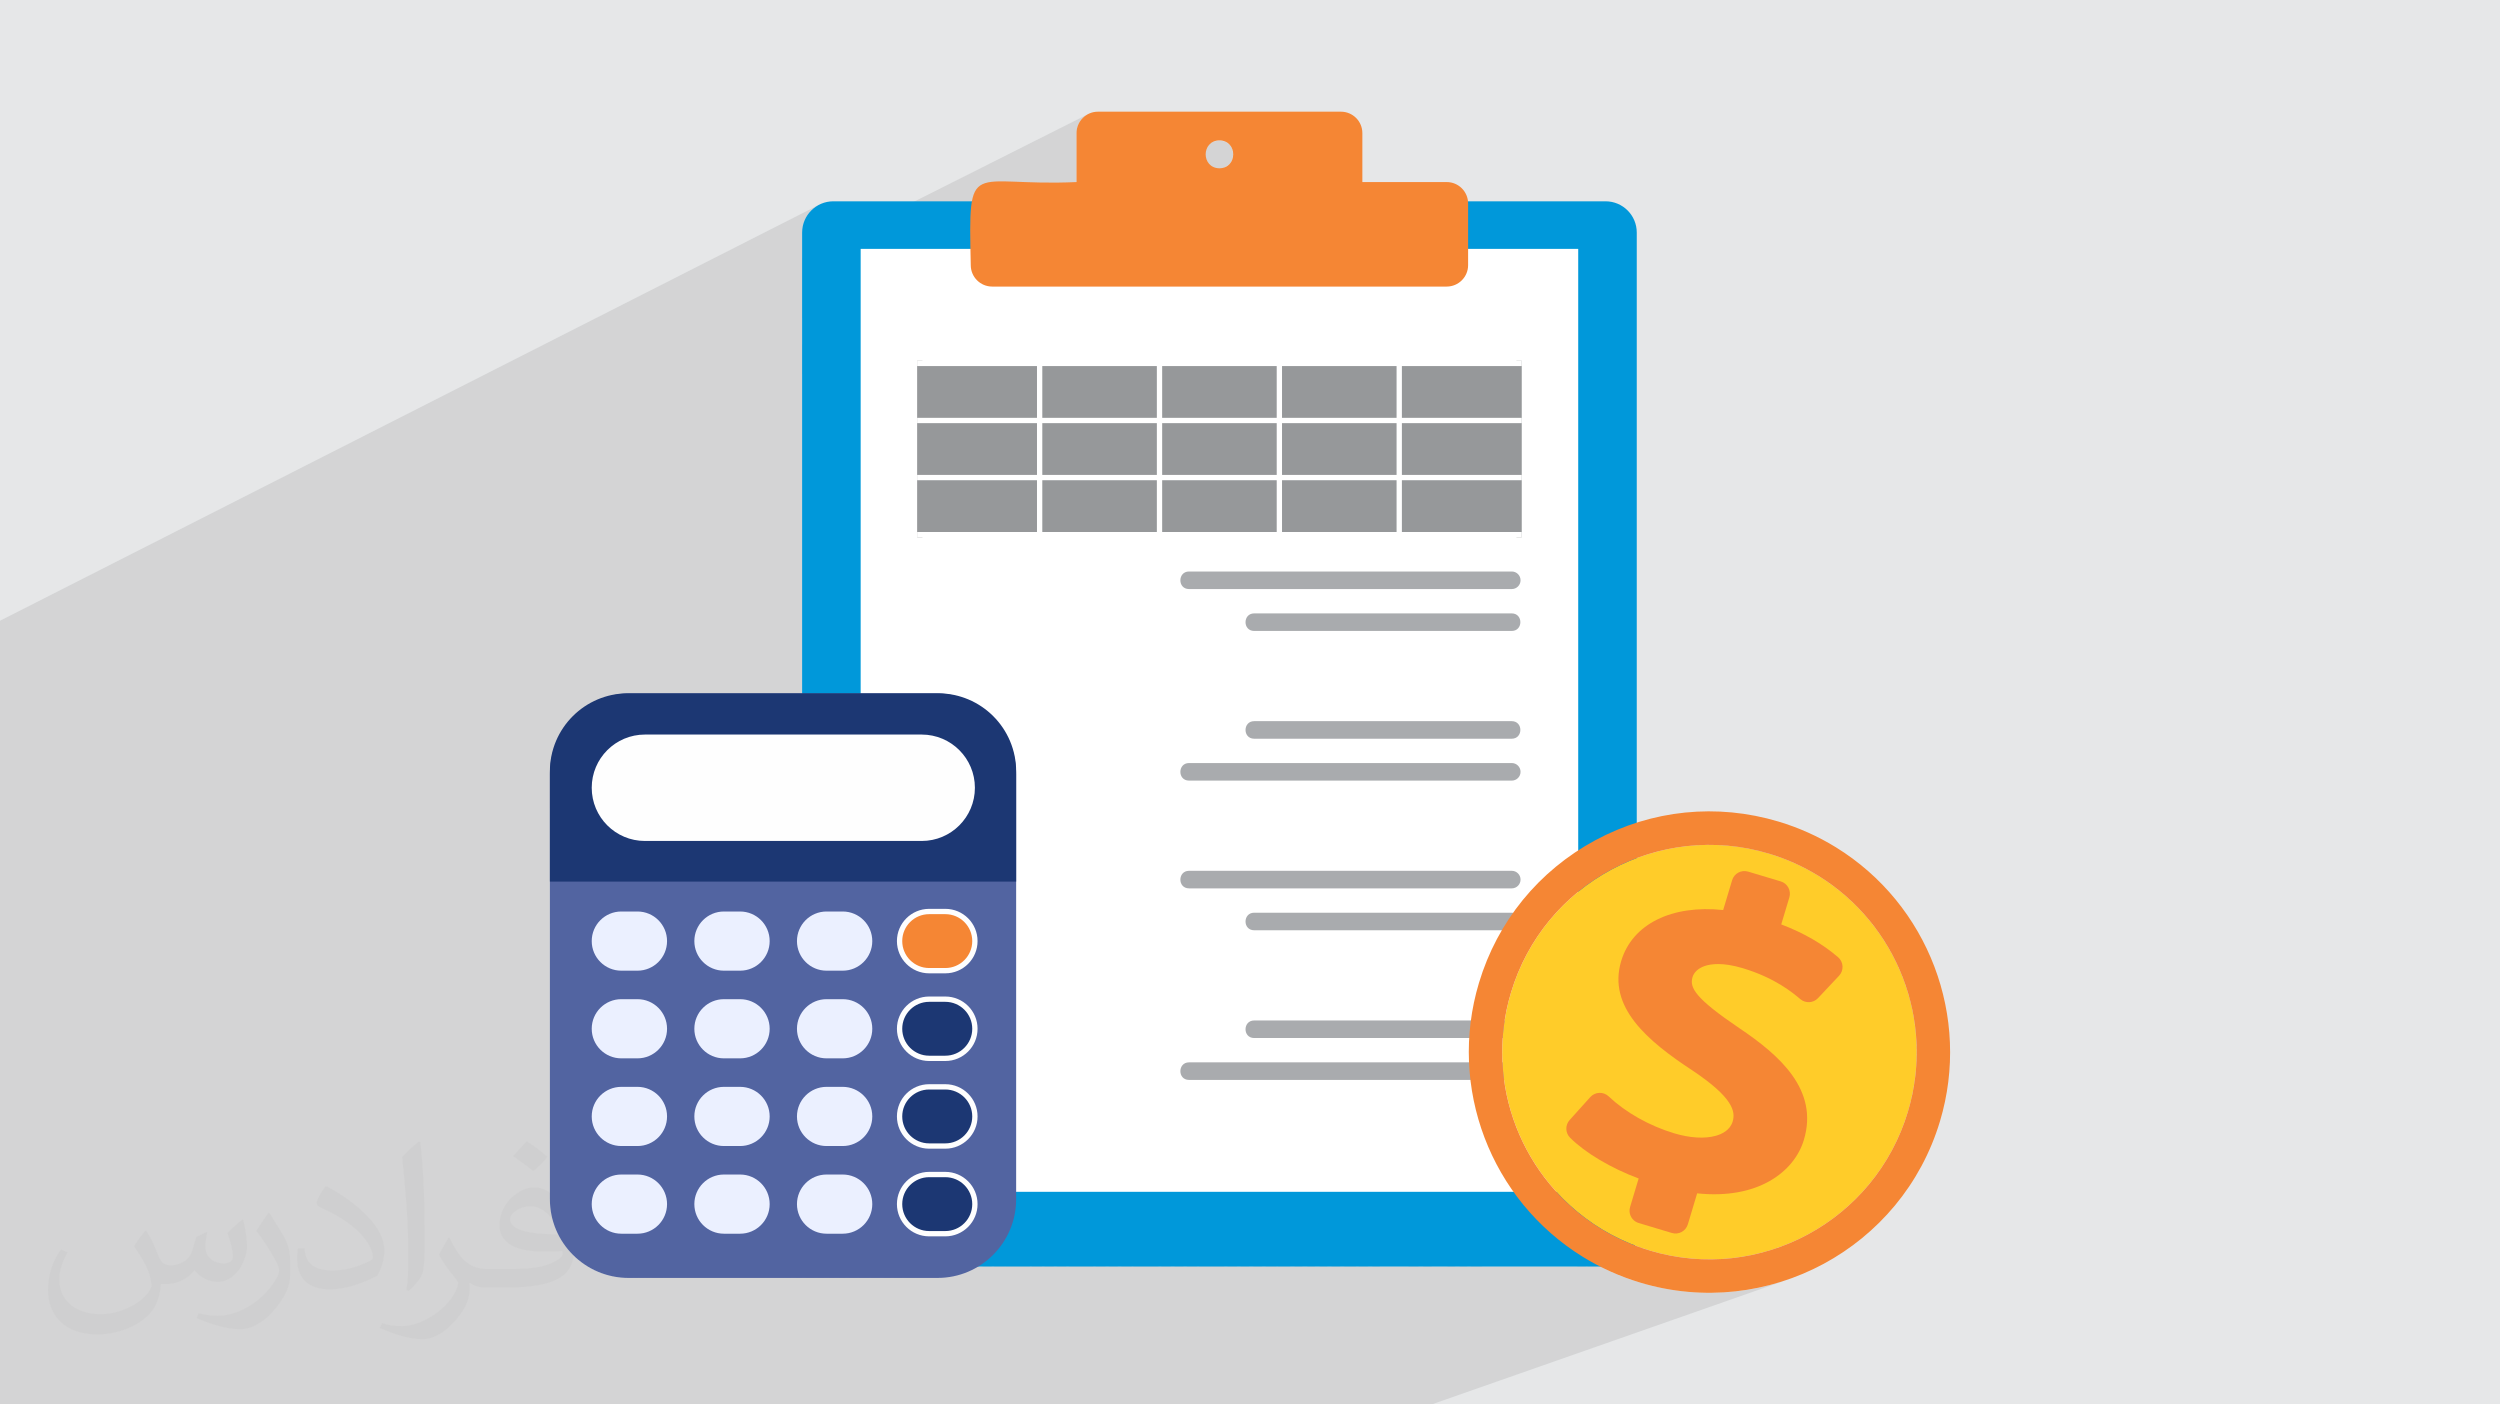 <?xml version="1.0" encoding="UTF-8"?>
<!DOCTYPE svg PUBLIC "-//W3C//DTD SVG 1.1//EN" "http://www.w3.org/Graphics/SVG/1.1/DTD/svg11.dtd">
<!-- Creator: CorelDRAW -->
<svg xmlns="http://www.w3.org/2000/svg" xml:space="preserve" width="94.192mm" height="52.917mm" version="1.1" style="shape-rendering:geometricPrecision; text-rendering:geometricPrecision; image-rendering:optimizeQuality; fill-rule:evenodd; clip-rule:evenodd"
viewBox="0 0 9419.16 5291.66"
 xmlns:xlink="http://www.w3.org/1999/xlink"
 xmlns:xodm="http://www.corel.com/coreldraw/odm/2003">
 <defs>
  <style type="text/css">
   <![CDATA[
    .str0 {stroke:#FEFEFE;stroke-width:20;stroke-miterlimit:22.926}
    .str1 {stroke:#96989A;stroke-width:20;stroke-miterlimit:22.926}
    .str2 {stroke:white;stroke-width:20;stroke-miterlimit:22.926}
    .fil12 {fill:none}
    .fil11 {fill:#96989A}
    .fil0 {fill:#E6E7E8}
    .fil8 {fill:#FEFEFE;fill-rule:nonzero}
    .fil10 {fill:#A9ABAE;fill-rule:nonzero}
    .fil13 {fill:#FFCC29;fill-rule:nonzero}
    .fil5 {fill:#F58634;fill-rule:nonzero}
    .fil3 {fill:#0098DA;fill-rule:nonzero}
    .fil7 {fill:#1C3773;fill-rule:nonzero}
    .fil6 {fill:#5264A1;fill-rule:nonzero}
    .fil9 {fill:#EBF0FF;fill-rule:nonzero}
    .fil4 {fill:white;fill-rule:nonzero}
    .fil2 {fill:#373435;fill-opacity:0.031}
    .fil1 {fill:#373435;fill-opacity:0.102}
   ]]>
  </style>
 </defs>
 <g id="Layer_x0020_1">
  <polygon class="fil0" points="-0,0 9419.16,0 9419.16,5291.66 -0,5291.66 "/>
  <polygon class="fil1" points="-0,2794.22 -0,2788.66 -0,2698.44 -0,2588.47 -0,2548.8 -0,2535.45 -0,2491.65 -0,2404.45 -0,2338.74 3083.68,772.65 3073.98,778.54 3064.93,785.31 3056.57,792.9 3048.98,801.26 3042.2,810.31 3036.31,820.01 3031.36,830.3 3027.4,841.1 3024.5,852.37 3022.72,864.05 3022.11,876.08 3022.11,971.83 4105.26,427.12 4091.55,434.56 4079.61,444.41 4069.75,456.36 4062.3,470.06 4057.6,485.21 4055.96,501.48 4055.96,685.93 3022.11,1198.91 3022.11,1297.99 4571.74,533.63 4594.44,528.82 4617.14,533.64 4633.36,545.61 4643.09,562.35 4646.33,581.48 4643.09,600.61 4633.36,617.35 4617.14,629.32 3022.11,1410.76 3022.11,2612.14 2071.78,3043.97 2071.78,3321.61 2071.78,4518.3 2073.31,4548.62 2077.8,4578.06 2085.11,4606.48 2095.08,4633.73 2107.57,4659.65 2122.42,4684.1 2139.49,4706.93 2158.63,4727.99 2179.69,4747.13 2202.52,4764.2 2226.97,4779.05 2252.89,4791.54 2280.14,4801.51 2281.85,4801.95 6322.75,3192.19 6324.08,3191.99 6325.41,3191.78 6326.74,3191.58 6328.08,3191.39 6329.41,3191.19 6330.74,3191 6332.08,3190.82 6333.41,3190.63 2285.51,4802.89 2302.9,4807.36 6377.88,3185.72 6379.56,3185.59 6381.23,3185.46 6382.91,3185.33 6384.59,3185.21 6386.27,3185.09 6387.95,3184.98 6389.64,3184.87 6391.32,3184.76 2308.92,4808.87 2312.04,4809.35 6397.03,3184.42 6398.74,3184.32 6400.46,3184.23 6402.17,3184.14 6403.88,3184.06 6405.59,3183.98 6407.31,3183.9 6409.02,3183.83 6410.74,3183.76 2319.79,4810.53 2323.01,4811.02 6416.19,3183.58 6417.84,3183.53 6419.5,3183.48 6421.16,3183.44 6422.81,3183.4 6424.47,3183.36 6426.13,3183.33 6427.79,3183.3 6429.45,3183.28 2331.06,4812.25 2334.46,4812.77 6434.9,3183.22 6436.76,3183.21 6438.62,3183.2 6440.48,3183.2 6442.35,3183.2 6444.21,3183.2 6446.07,3183.21 6447.94,3183.23 6449.8,3183.25 2345.47,4813.69 2349.03,4813.87 6454.13,3183.32 6456,3183.36 6457.87,3183.4 6459.73,3183.44 6461.6,3183.49 6463.47,3183.54 6465.34,3183.6 6467.21,3183.66 6469.08,3183.73 2361.65,4814.5 2364.24,4814.63 6472.09,3183.84 6474.23,3183.93 6476.37,3184.02 6478.51,3184.12 6480.65,3184.23 6482.79,3184.34 6484.93,3184.46 6487.07,3184.59 6489.21,3184.72 2380.94,4814.84 2384.36,4814.84 6492.49,3184.95 6494.46,3185.08 6496.44,3185.22 6498.41,3185.37 6500.38,3185.52 6502.35,3185.67 6504.33,3185.83 6506.3,3186 6508.28,3186.17 2401.16,4814.84 2403.95,4814.84 6510.85,3186.4 6512.97,3186.59 6515.09,3186.8 6517.2,3187 6519.32,3187.22 6521.44,3187.44 6523.55,3187.66 6525.67,3187.89 6527.79,3188.13 2422.92,4814.84 2425.89,4814.84 6530.37,3188.43 6532.41,3188.67 6534.45,3188.92 6536.49,3189.17 6538.54,3189.43 6540.58,3189.7 6542.62,3189.97 6544.66,3190.24 6546.7,3190.52 2445.12,4814.84 2449.5,4814.84 6550.33,3191.03 6552.48,3191.34 6554.62,3191.65 6556.77,3191.98 6558.91,3192.3 6561.06,3192.63 6563.2,3192.97 6565.35,3193.32 6567.49,3193.67 2470.72,4814.84 2471.41,4814.84 6568.05,3193.76 6570.33,3194.14 6572.6,3194.53 6574.88,3194.93 6577.15,3195.33 6579.42,3195.75 6581.7,3196.16 6583.97,3196.59 6586.25,3197.02 2494.96,4814.84 2498.37,4814.84 6588.81,3197.52 6590.96,3197.94 6593.12,3198.37 6595.27,3198.81 6597.43,3199.25 6599.59,3199.69 6601.74,3200.15 6603.9,3200.6 6606.05,3201.07 2521.72,4814.84 2523.26,4814.84 6607.17,3201.31 6609.51,3201.83 6611.84,3202.35 6614.18,3202.88 6616.51,3203.42 6618.84,3203.96 6621.17,3204.51 6623.51,3205.07 6625.84,3205.64 2549.65,4814.84 2550.95,4814.84 6626.73,3205.86 6628.97,3206.41 6631.21,3206.98 6633.44,3207.55 6635.68,3208.12 6637.91,3208.71 6640.15,3209.3 6642.38,3209.9 6644.62,3210.5 2577.37,4814.84 2579.91,4814.84 6646.3,3210.96 6648.63,3211.6 6650.96,3212.24 6653.28,3212.9 6655.61,3213.56 6657.93,3214.22 6660.26,3214.9 6662.58,3215.59 6664.9,3216.28 6667.25,3216.99 6669.6,3217.7 6671.94,3218.43 6674.28,3219.15 6676.61,3219.89 6678.94,3220.63 6681.27,3221.38 6683.6,3222.14 2638.47,4814.84 2640.02,4814.84 6684.55,3222.45 6686.87,3223.21 6689.18,3223.99 6691.49,3224.76 6693.8,3225.55 6696.1,3226.34 6698.4,3227.14 6700.69,3227.94 6702.98,3228.75 2670.74,4814.84 2671.16,4814.84 6703.21,3228.84 6707.85,3230.51 6712.48,3232.21 6717.09,3233.93 6721.68,3235.68 6726.26,3237.45 6730.81,3239.25 6735.36,3241.08 6739.88,3242.94 2735.94,4814.84 2738.29,4814.84 6741.15,3243.47 6743.3,3244.37 6745.45,3245.27 6747.59,3246.18 6749.73,3247.09 6751.87,3248.01 6754,3248.94 6756.13,3249.87 6758.25,3250.81 2770.28,4814.84 2771.31,4814.84 6758.79,3251.05 6760.98,3252.02 6763.16,3253.01 6765.33,3254 6765.34,3254 6767.5,3254.99 6767.51,3254.99 6769.67,3255.99 6771.83,3257 6771.84,3257 6773.99,3258.01 6774,3258.01 6776.15,3259.03 6776.19,3259.05 6778.34,3260.07 6780.48,3261.1 6782.62,3262.14 6784.76,3263.18 6786.89,3264.22 6789.01,3265.28 6791.13,3266.33 6793.25,3267.4 6793.76,3267.66 6795.91,3268.75 6798.06,3269.85 6800.2,3270.96 6802.34,3272.07 6804.48,3273.18 6806.6,3274.3 6808.73,3275.43 6810.85,3276.57 6811.28,3276.8 6813.38,3277.93 6815.47,3279.07 6815.48,3279.07 6817.57,3280.22 6819.65,3281.37 6819.66,3281.37 6821.74,3282.52 6823.81,3283.68 6823.81,3283.69 6825.88,3284.85 6825.88,3284.86 6827.95,3286.03 2913.19,4814.84 2913.59,4814.84 6828.12,3286.14 6830.15,3287.3 6832.18,3288.47 6834.21,3289.65 6836.23,3290.83 6838.24,3292.01 6840.26,3293.2 6842.26,3294.4 6844.26,3295.6 2949.78,4814.84 2952.73,4814.84 6845.55,3296.38 6850.89,3299.64 6856.62,3303.26 2978.48,4814.84 2993.56,4814.84 6863.04,3307.31 6864.43,3308.2 6865.82,3309.1 6867.2,3310 6868.58,3310.91 6869.96,3311.81 6871.33,3312.72 6872.71,3313.64 6874.08,3314.55 3020.15,4814.84 3028.58,4814.84 6877.56,3316.85 6879.4,3318.1 6881.24,3319.35 6883.08,3320.61 6884.91,3321.87 6886.74,3323.14 6888.56,3324.41 6890.38,3325.69 6892.19,3326.97 3065.1,4814.84 3075.08,4814.84 6896.07,3329.78 6897.39,3330.73 6898.71,3331.68 6900.03,3332.63 6901.35,3333.59 6902.66,3334.55 6903.97,3335.51 6905.28,3336.47 6906.59,3337.44 3102.24,4814.84 3115.21,4814.84 6911.49,3341.13 6912.72,3342.06 6913.95,3343 6915.18,3343.94 6916.41,3344.88 6917.63,3345.82 6918.85,3346.77 6920.07,3347.71 6921.29,3348.66 3141.47,4814.84 3152.92,4814.84 6925.49,3351.96 6926.82,3353.02 6928.15,3354.08 6929.48,3355.15 6930.8,3356.22 6932.12,3357.29 6933.44,3358.36 6934.76,3359.43 6936.07,3360.51 3182.3,4814.84 3191.62,4814.84 6939.39,3363.23 6940.89,3364.48 6942.38,3365.73 6943.88,3366.99 6945.37,3368.25 6946.85,3369.52 6948.34,3370.79 6949.81,3372.06 6951.29,3373.33 3225.85,4814.84 3231.17,4814.84 6953.13,3374.91 6954.86,3376.42 6956.58,3377.93 6958.29,3379.44 6960,3380.96 6961.71,3382.49 6963.41,3384.02 6965.1,3385.55 6966.79,3387.09 3271.9,4814.84 3275.27,4814.84 6967.88,3388.11 6969.36,3389.47 6970.83,3390.82 6972.3,3392.18 6973.76,3393.55 6975.22,3394.92 6976.68,3396.29 6978.13,3397.67 6979.58,3399.05 3311.4,4814.84 3322.21,4814.84 6983,3402.35 6984.24,3403.56 6985.48,3404.76 6986.72,3405.97 6987.96,3407.19 6989.19,3408.4 6990.42,3409.62 6991.65,3410.84 6992.87,3412.06 3353.87,4814.84 3363.07,4814.84 6995.68,3414.9 6996.95,3416.19 6998.22,3417.48 6999.48,3418.78 7000.75,3420.08 7002.01,3421.38 7003.26,3422.68 7004.51,3423.99 7005.76,3425.3 3396.59,4814.84 3404.99,4814.84 7008.25,3427.91 7009.67,3429.42 7011.09,3430.94 7012.51,3432.46 7013.92,3433.99 7015.33,3435.52 7016.74,3437.05 7018.14,3438.59 7019.53,3440.13 3443.95,4814.84 3446.71,4814.84 7020.33,3441 7023.38,3444.41 7026.41,3447.83 7029.42,3451.27 7032.4,3454.74 7035.37,3458.21 7038.31,3461.71 7041.24,3465.22 7044.14,3468.74 3533.86,4814.81 3541.14,4814.68 7045.95,3470.98 7047.1,3472.39 7048.24,3473.8 7049.37,3475.22 7050.51,3476.63 7051.64,3478.05 7052.76,3479.47 7053.89,3480.89 7055.01,3482.32 3688.14,4771.82 3699.68,4771.82 7057.91,3486.06 7058.97,3487.44 7060.03,3488.82 7061.09,3490.2 7062.15,3491.59 7063.2,3492.97 7064.25,3494.36 7065.29,3495.76 7066.33,3497.15 3733.77,4771.82 3743.03,4771.82 7068.58,3500.17 7069.82,3501.86 7071.06,3503.54 7072.29,3505.23 7073.52,3506.93 7074.74,3508.63 7075.96,3510.33 7077.17,3512.03 7078.38,3513.74 3784.37,4771.82 3786.24,4771.82 7078.82,3514.35 7081.45,3518.11 7084.05,3521.88 7086.64,3525.67 7089.2,3529.47 7091.74,3533.29 7094.25,3537.12 7096.74,3540.97 7099.21,3544.83 3877.92,4771.82 3884.04,4771.82 7100.5,3546.89 7101.53,3548.52 7102.55,3550.15 7103.57,3551.79 7104.58,3553.42 7105.59,3555.06 7106.6,3556.71 7107.6,3558.35 7108.6,3560 3922.99,4771.82 3932.28,4771.82 7110.48,3563.14 7111.37,3564.64 7112.27,3566.14 7113.15,3567.64 7114.04,3569.14 7114.91,3570.64 7115.79,3572.15 7116.66,3573.66 7117.53,3575.17 3967.75,4771.82 3979.51,4771.82 7119.82,3579.17 7120.68,3580.7 7121.54,3582.23 7122.4,3583.76 7123.25,3585.29 7124.09,3586.82 7124.94,3588.36 7125.78,3589.9 7126.62,3591.44 4015.41,4771.82 4024.74,4771.82 7128.37,3594.63 7130.48,3598.58 7132.56,3602.54 7134.63,3606.52 7136.67,3610.51 7138.68,3614.5 7140.68,3618.52 7142.65,3622.54 7144.6,3626.57 4117.16,4771.82 4125.24,4771.82 7145.93,3629.39 7146.71,3631.03 7147.48,3632.67 7148.25,3634.32 7149.01,3635.96 7149.77,3637.61 7150.53,3639.26 7151.28,3640.91 7152.03,3642.57 4162.97,4771.82 4175.34,4771.82 7153.97,3646.91 7154.63,3648.38 7155.28,3649.86 7155.93,3651.34 7156.58,3652.82 7157.22,3654.3 7157.86,3655.78 7158.5,3657.27 7159.13,3658.75 4209.01,4771.82 4222.29,4771.82 7161.11,3663.43 7161.82,3665.15 7162.53,3666.86 7163.24,3668.58 7163.94,3670.31 7164.64,3672.03 7165.34,3673.75 7166.03,3675.48 7166.71,3677.21 4261.2,4771.82 4267.26,4771.82 7167.57,3679.36 7169.2,3683.56 7170.81,3687.76 7172.4,3691.98 7173.96,3696.2 7175.5,3700.43 7177.01,3704.68 7178.5,3708.93 7179.96,3713.19 4361.88,4771.82 4372.69,4771.82 7181.26,3717.09 7181.8,3718.7 7182.33,3720.32 7182.87,3721.93 7183.4,3723.55 7183.92,3725.17 7184.44,3726.79 7184.96,3728.41 7185.47,3730.03 4408.55,4771.82 4422.39,4771.82 7187.02,3735.05 7187.49,3736.58 7187.95,3738.1 7188.42,3739.63 7188.88,3741.16 7189.33,3742.7 7189.79,3744.23 7190.24,3745.76 7190.68,3747.3 4456.09,4771.82 4468.95,4771.82 7192.03,3751.98 7192.52,3753.73 7193.01,3755.48 7193.49,3757.24 7193.98,3758.99 7194.45,3760.75 7194.92,3762.5 7195.39,3764.26 7195.86,3766.02 4507.34,4771.82 4515.43,4771.82 7196.65,3768.98 7197.2,3771.1 7197.74,3773.22 7198.27,3775.34 7198.8,3777.46 7199.32,3779.58 7199.84,3781.71 7200.35,3783.84 7200.86,3785.97 4561.62,4771.82 4562.95,4771.82 7200.98,3786.46 7201.49,3788.63 7201.99,3790.81 7202.48,3792.99 7202.96,3795.17 7203.44,3797.35 7203.92,3799.53 7204.39,3801.71 7204.85,3803.9 4610.05,4771.82 4621.84,4771.82 7205.73,3808.29 7206.07,3809.95 7206.4,3811.61 7206.73,3813.27 7207.06,3814.93 7207.39,3816.6 7207.71,3818.26 7208.03,3819.93 7208.34,3821.59 4657.55,4771.82 4671.18,4771.82 7209.26,3826.69 7209.54,3828.23 7209.81,3829.77 7210.08,3831.3 7210.35,3832.84 7210.61,3834.38 7210.87,3835.92 7211.13,3837.46 7211.38,3839 4704.04,4771.82 4719.44,4771.82 7212.3,3844.79 7212.54,3846.34 7212.77,3847.89 7213.01,3849.44 7213.24,3850.99 7213.46,3852.54 7213.69,3854.1 7213.9,3855.65 7214.12,3857.2 4752.36,4771.82 4766.25,4771.82 7214.84,3862.45 7215.09,3864.39 7215.34,3866.32 7215.58,3868.26 7215.82,3870.2 7216.06,3872.14 7216.29,3874.08 7216.51,3876.02 7216.73,3877.97 4807.16,4771.82 4812.33,4771.82 7216.96,3879.93 7217.2,3882.13 7217.43,3884.34 7217.65,3886.54 7217.86,3888.75 7218.07,3890.95 7218.28,3893.16 7218.48,3895.37 7218.67,3897.58 4858.57,4771.82 4874.74,4771.82 7219.15,3903.79 7219.26,3905.21 7219.37,3906.63 7219.47,3908.04 7219.57,3909.46 7219.67,3910.88 7219.77,3912.3 7219.87,3913.72 7219.96,3915.14 4904.29,4771.82 4922.81,4771.82 7220.36,3922.28 7220.43,3923.66 7220.51,3925.04 7220.58,3926.42 7220.64,3927.8 7220.71,3929.18 7220.77,3930.56 7220.83,3931.95 7220.88,3933.33 4951.4,4771.82 4969.39,4771.82 7221.12,3940.31 7221.16,3941.73 7221.2,3943.15 7221.24,3944.58 7221.27,3946 7221.3,3947.43 7221.33,3948.85 7221.36,3950.28 7221.38,3951.7 4998.67,4771.82 5014.64,4771.82 7221.47,3957.92 7221.48,3959.49 7221.48,3961.06 7221.48,3962.63 7221.48,3964.2 7221.47,3965.77 7221.47,3967.34 7221.45,3968.91 7221.44,3970.48 5046.72,4771.82 5061.73,4771.82 7221.4,3976.36 7221.36,3978.54 7221.32,3980.72 7221.27,3982.9 7221.22,3985.08 7221.16,3987.26 7221.09,3989.45 7221.01,3991.63 7220.93,3993.81 5106.03,4771.82 5116.39,4771.82 7220.72,3997.92 7220.64,3999.65 7220.56,4001.39 7220.48,4003.12 7220.39,4004.85 7220.3,4006.58 7220.2,4008.32 7220.1,4010.05 7220,4011.78 5151.35,4771.82 5167.58,4771.82 7219.55,4018.25 7219.45,4019.66 7219.35,4021.07 7219.24,4022.48 7219.14,4023.89 7219.03,4025.29 7218.91,4026.7 7218.8,4028.11 7218.68,4029.52 5195.81,4771.82 5304.73,4771.82 7213.7,4073.43 7213.42,4075.34 7213.14,4077.26 7212.85,4079.17 7212.56,4081.08 7212.27,4082.99 7211.96,4084.91 7211.66,4086.82 7211.35,4088.73 5342.26,4771.82 5359.56,4771.82 7210.14,4095.82 7209.85,4097.46 7209.57,4099.11 7209.28,4100.75 7208.99,4102.4 7208.69,4104.05 7208.39,4105.69 7208.09,4107.34 7207.78,4108.98 5391.62,4771.82 5450.74,4771.82 7202.69,4133.46 7202.36,4134.94 7202.02,4136.43 7201.68,4137.91 7201.34,4139.4 7201,4140.88 7200.65,4142.36 7200.29,4143.85 7199.94,4145.33 5479.22,4771.82 5496.66,4771.82 7198.17,4152.62 7197.8,4154.09 7197.43,4155.55 7197.05,4157.02 7196.67,4158.49 7196.29,4159.96 7195.9,4161.43 7195.51,4162.89 7195.12,4164.36 5524.59,4771.82 5538.57,4771.82 7193.57,4170.24 7192.95,4172.5 7192.32,4174.76 7191.69,4177.02 7191.05,4179.27 7190.39,4181.53 7189.74,4183.79 7189.07,4186.04 7188.4,4188.3 5581.2,4771.82 5940.14,4771.82 6160.32,4692.66 6162.36,4693.44 6164.41,4694.21 6166.45,4694.98 6168.5,4695.74 6170.56,4696.5 6172.61,4697.25 6174.67,4698 6176.73,4698.74 5973.27,4771.82 5978.45,4771.82 6179.34,4699.67 6181.52,4700.44 6183.7,4701.2 6185.89,4701.96 6188.07,4702.71 6190.26,4703.46 6192.46,4704.2 6194.66,4704.93 6196.86,4705.66 6012.47,4771.82 6014.13,4771.82 6197.74,4705.94 6200.06,4706.69 6202.38,4707.44 6204.71,4708.18 6207.04,4708.92 6209.37,4709.65 6211.71,4710.37 6214.05,4711.08 6216.4,4711.79 6036.99,4776.1 6037.57,4776.39 6046.73,4780.86 6055.95,4785.23 6065.23,4789.5 6074.55,4793.66 6083.92,4797.72 6093.34,4801.68 6102.81,4805.53 6112.33,4809.28 6121.89,4812.92 6131.5,4816.46 6141.15,4819.89 6150.84,4823.22 6160.58,4826.44 6170.35,4829.55 6180.17,4832.55 6225.14,4844.8 6270.19,4854.65 6315.27,4862.14 6360.29,4867.3 6405.18,4870.18 6449.89,4870.81 6494.32,4869.23 6538.42,4865.48 6582.1,4859.6 6625.3,4851.63 6667.95,4841.6 6709.98,4829.56 6751.31,4815.53 5393.22,5291.66 4888.88,5291.66 4598.71,5291.66 4579.04,5291.66 4565.28,5291.66 4563.69,5291.66 4531.01,5291.66 4526.03,5291.66 4494.2,5291.66 4149.39,5291.66 4108.44,5291.66 4095.01,5291.66 4068.18,5291.66 4051.43,5291.66 4024.07,5291.66 3967.28,5291.66 3936.48,5291.66 3919.86,5291.66 3883.81,5291.66 3779.17,5291.66 3752.05,5291.66 3736.46,5291.66 3702.88,5291.66 3692.92,5291.66 3650.37,5291.66 3635.95,5291.66 3605.14,5291.66 3589.79,5291.66 3561.67,5291.66 3544.38,5291.66 3516.92,5291.66 3499.13,5291.66 3470.74,5291.66 3455.21,5291.66 3410.79,5291.66 3405.82,5291.66 3366.52,5291.66 3353.17,5291.66 3321.55,5291.66 3306.76,5291.66 3275.19,5291.66 3262.09,5291.66 3227.79,5291.66 3216.47,5291.66 3171.22,5291.66 3169.94,5291.66 3125.57,5291.66 3117.8,5291.66 3080.92,5291.66 3068.57,5291.66 3036.19,5291.66 3022.9,5291.66 2988.45,5291.66 2978.06,5291.66 2887.17,5291.66 2881.35,5291.66 2843.97,5291.66 2831.21,5291.66 2798.87,5291.66 2786.98,5291.66 2750.73,5291.66 2742.98,5291.66 2654.2,5291.66 2645.23,5291.66 2610.75,5291.66 2599.45,5291.66 2565.37,5291.66 2556.45,5291.66 2519.03,5291.66 2513.16,5291.66 2425.08,5291.66 2423.28,5291.66 2383.57,5291.66 2374.67,5291.66 2341.93,5291.66 2341.55,5291.66 2330.84,5291.66 2328.66,5291.66 2297.03,5291.66 2290.32,5291.66 2288.57,5291.66 2206.41,5291.66 2203.75,5291.66 2166.2,5291.66 2158.11,5291.66 2125.8,5291.66 2116.94,5291.66 2086.42,5291.66 2076,5291.66 2041.18,5291.66 2037.93,5291.66 1998.68,5291.66 1993.55,5291.66 1960.56,5291.66 1951.58,5291.66 1923.26,5291.66 1912.23,5291.66 1886.92,5291.66 1874.42,5291.66 1848.25,5291.66 1838.62,5291.66 1803.43,5291.66 1795.3,5291.66 1769.68,5291.66 1755.14,5291.66 1742.15,5291.66 1730.33,5291.66 1727.48,5291.66 1692.6,5291.66 1692.22,5291.66 1657.43,5291.66 1656.56,5291.66 1622.16,5291.66 1621.14,5291.66 1588.05,5291.66 1587.98,5291.66 1555.47,5291.66 1554.48,5291.66 1523.65,5291.66 1521.38,5291.66 1458.95,5291.66 1458.55,5291.66 1428.94,5291.66 1427.44,5291.66 1398.59,5291.66 1371.01,5291.66 1368.56,5291.66 1343.09,5291.66 1341.84,5291.66 1316.41,5291.66 1314.93,5291.66 1292.42,5291.66 1289.14,5291.66 1266.44,5291.66 1265.77,5291.66 1245.32,5291.66 1241.1,5291.66 1222.57,5291.66 1219.71,5291.66 1201.42,5291.66 1198.73,5291.66 1182.54,5291.66 1179.24,5291.66 1167.08,5291.66 1162.64,5291.66 1159.84,5291.66 1146.13,5291.66 1142.26,5291.66 1129.43,5291.66 1124.89,5291.66 1114.16,5291.66 1109.87,5291.66 1099.54,5291.66 1095.38,5291.66 1085.92,5291.66 1058.36,5291.66 1052.56,5291.66 183.43,5291.66 -0,5291.66 -0,4245.52 -0,3985.38 -0,3866.37 -0,3856.52 -0,3680.63 -0,2891.35 "/>
  <path class="fil2" d="M550.85 4636.82c17.98,27.25 29.64,53.44 41.02,82.55 8.46,16.94 12.95,48.16 52.65,48.16 11.63,0 28.32,-3.43 43.13,-11.63 16.66,-8.74 29.36,-21.97 35.99,-42.06l15.87 -53.44 38.63 -19.05 2.64 2.64c-5.28,20.12 -6.6,39.42 -6.6,54.51 0,44.7 38.63,61.65 69.32,61.65 17.98,0 34.14,-8.74 34.14,-25.15 0,-21.16 -8.99,-57.15 -20.65,-89.43 17.98,-17.98 35.99,-35.99 56.62,-50.55l3.17 1.6c8.99,38.1 14.02,75.67 14.02,100.81 0,24.61 -10.85,51.87 -19.84,69.6 -18.52,34.92 -51.33,62.71 -91.01,62.71 -30.15,0 -63.75,-15.09 -86.79,-43.13l-1.32 0c-21.69,27 -55.3,51.33 -109.02,51.33l-16.66 0c-2.64,35.46 -10.31,60.58 -21.97,83.08 -32,62.43 -127,106.63 -216.43,106.63 -124.36,0 -186.79,-71.7 -186.79,-167.21 0,-59 19.3,-113.77 48.95,-152.65l24.33 10.06c-18.52,35.46 -30.96,68.78 -30.96,101.6 0,89.43 72.77,132.03 156.64,132.03 77.8,0 174.09,-49.48 191.57,-106.88 -6.6,-62.71 -30.15,-92.07 -66.14,-149.22 10.85,-19.05 24.87,-38.1 42.34,-58.47l3.17 0 0 0 0 0 -0.02 -0.09zm1434.31 -336.55c26.19,16.41 51.87,35.71 76.99,57.94 -14.02,19.84 -31.5,37.85 -53.19,53.72 -25.15,-20.37 -50.27,-37.85 -75.95,-56.36 17.45,-19.58 34.67,-38.35 52.12,-55.3l0 0 0 0 0 0 0 0 0 0 0.03 0zm13.49 244.48c-42.34,0 -76.99,27.79 -76.99,48.41 0,44.2 84.66,57.94 186,57.4 -12.7,-51.87 -57.15,-105.84 -109.02,-105.84l0.01 0.03zm-95 236.55c55.04,0 103.2,-1.6 139.95,-10.85 41.02,-10.31 75.67,-30.96 75.67,-45.24 0,-3.71 0,-8.2 -1.32,-11.91 -23.01,2.11 -49.48,2.11 -72.49,2.11 -74.6,0 -131.75,-16.94 -154.25,-58.75 -5.56,-11.63 -9.52,-24.61 -9.52,-39.42 0,-40.49 17.45,-79.91 48.16,-107.16 25.65,-22.48 53.97,-36.5 82.8,-36.5 52.12,0 93.65,41.81 122.76,107.7 15.87,35.99 26.72,77.52 26.72,129.92 0,34.92 -9.52,64.29 -31.22,85.98 -40.49,39.17 -115.09,53.97 -229.39,53.97l-51.87 0 0 0 -13.49 0c-28.32,0 -48.69,-5.03 -64.82,-17.45l-2.64 0c0.79,6.6 1.32,12.95 1.32,19.05 0,25.65 -8.46,58.47 -25.65,84.66 -50.8,75.41 -105.84,108.2 -153.47,108.2 -48.16,0 -107.16,-18.52 -160.35,-42.6l9.52 -18.52c17.2,7.14 41.02,11.91 73.81,11.91 85.98,0 198.96,-82.55 212.98,-163.25 -3.17,-6.6 -8.99,-15.34 -17.2,-24.61 -25.15,-29.9 -41.02,-54.76 -55.83,-80.95 12.7,-25.15 24.33,-45.24 35.18,-63.5l4.5 -0.53c36.78,74.88 70.1,117.73 144.45,117.73l11.63 0 0 0 53.97 0 0 0 0 0 0 0 0 0 0 0 0.09 0.01zm-372.54 79.12c6.35,-34.39 6.88,-73.02 6.88,-109.02l0 -53.44c0,-99.75 -12.7,-244.73 -23.01,-339.19 17.98,-19.3 43.13,-42.06 62.97,-57.4l5.82 1.6c13.49,118.8 16.66,256.39 16.66,383.64 0,33.35 -1.32,65.89 -4.5,89.69 -1.85,30.15 -19.3,52.91 -56.62,87.83l-8.2 -3.71zm-383.38 -157.43c1.85,46.84 24.87,83.62 105.31,83.62 50.01,0 92.33,-12.95 139.17,-35.18 8.46,-3.71 12.95,-8.74 12.95,-12.95 0,-29.36 -22.48,-68.25 -60.32,-103.71 -36.78,-33.35 -85.47,-62.71 -130.96,-82.3 -15.62,-6.6 -20.65,-13.49 -20.65,-20.12 0,-13.49 17.98,-41.81 32.82,-62.18l5.03 -0.53c52.12,27.25 110.34,67.74 153.47,112.7 39.17,41.53 63.5,83.62 63.5,129.39 0,33.86 -10.31,65.61 -27,95.25 -57.15,28.83 -118.01,50.8 -178.33,50.8 -73.28,0 -123.29,-34.39 -123.29,-115.09 0,-8.74 0,-22.22 3.17,-39.7l25.15 0 0 0 0 0 0 0 0 0 0 0 -0.02 0zm-132.57 -133.1l45.52 73.56c16.66,27.25 32.28,56.9 32.28,103.71l0 59.79c0,48.41 -30.96,100.28 -80.95,151.61 -39.17,34.67 -73.81,49.48 -105.84,49.48 -47.62,0 -102.13,-14.81 -165.1,-41.81l7.14 -18.52c19.84,5.28 42.85,9.78 71.17,9.78 90.5,-0.53 183.08,-66.67 225.42,-147.37 5.03,-9.27 6.88,-17.98 6.88,-24.08 0,-9.27 -5.03,-19.58 -8.99,-28.83 -23.01,-43.38 -48.69,-83.08 -76.99,-119.86 14.81,-23.29 29.64,-45.77 45.77,-68l3.71 0.53 0 0 0 0 0 0 0 0 0 0 -0.02 0.01z"/>
  <path class="fil3" d="M6166.76 876.08l0 3778.11c0,64.95 -52.67,117.63 -117.65,117.63l-2909.34 0c-65.2,0.3 -118.03,-53.83 -117.66,-117.63l0 -3778.11c0,-64.95 52.68,-117.63 117.66,-117.63l2909.34 0c64.98,0 117.65,52.68 117.65,117.63z"/>
  <polygon class="fil4" points="5946.19,4490.32 3242.69,4490.32 3242.69,937.69 5946.19,937.69 "/>
  <path class="fil5" d="M4594.44 634.13c-69.22,-1.18 -69.18,-104.14 0,-105.32 69.19,1.19 69.2,104.15 0,105.32zm856.22 51.8l-317.75 0 0 -184.45c0,-44.58 -36.14,-80.7 -80.72,-80.7l-915.51 0c-44.58,0 -80.72,36.12 -80.72,80.7l0 184.45c-405.03,18.6 -407.47,-101.17 -398.43,313.02 -0.01,44.59 36.11,80.73 80.69,80.73l1712.44 0c44.57,0 80.69,-36.14 80.69,-80.72l0 -232.31c0,-44.57 -36.12,-80.72 -80.69,-80.72z"/>
  <path class="fil6" d="M3828.5 2916.95l0 1601.35c0,163.78 -132.76,296.54 -296.54,296.54l-1163.64 0c-163.78,0 -296.54,-132.76 -296.54,-296.54l0 -1601.35c0,-168.34 136.46,-304.8 304.8,-304.8l1147.12 0c168.34,0 304.8,136.46 304.8,304.8z"/>
  <path class="fil7" d="M3828.5 2906.44l0 415.17 -1756.72 0 0 -415.17c0,-162.53 131.76,-294.29 294.29,-294.29l1168.14 0c162.53,0 294.29,131.76 294.29,294.29z"/>
  <path class="fil8" d="M3472.66 3168.46l-1042.78 0c-110.71,0 -200.45,-89.75 -200.45,-200.45l0 0c0,-110.71 89.74,-200.45 200.45,-200.45l1042.78 0c110.7,0 200.45,89.74 200.45,200.45l0 0c0,110.7 -89.75,200.45 -200.45,200.45z"/>
  <path class="fil9" d="M2401.72 3657.19l-60.81 0c-61.57,0 -111.48,-49.91 -111.48,-111.48 0,-61.57 49.91,-111.49 111.48,-111.49l60.81 0c61.58,0 111.49,49.92 111.49,111.49 0,61.57 -49.91,111.48 -111.49,111.48z"/>
  <path class="fil9" d="M2401.72 3987.52l-60.81 0c-61.57,0 -111.48,-49.91 -111.48,-111.49 0,-61.57 49.91,-111.48 111.48,-111.48l60.81 0c61.58,0 111.49,49.91 111.49,111.48 0,61.58 -49.91,111.49 -111.49,111.49z"/>
  <path class="fil9" d="M2401.72 4317.85l-60.81 0c-61.57,0 -111.48,-49.92 -111.48,-111.49l0 0c0,-61.57 49.91,-111.49 111.48,-111.49l60.81 0c61.58,0 111.49,49.92 111.49,111.49l0 0c0,61.57 -49.91,111.49 -111.49,111.49z"/>
  <path class="fil9" d="M2401.72 4648.17l-60.81 0c-61.57,0 -111.48,-49.91 -111.48,-111.48l0 0c0,-61.57 49.91,-111.49 111.48,-111.49l60.81 0c61.58,0 111.49,49.92 111.49,111.49l0 0c0,61.57 -49.91,111.48 -111.49,111.48z"/>
  <path class="fil9" d="M2788.36 3657.19l-60.81 0c-61.58,0 -111.49,-49.91 -111.49,-111.48 0,-61.57 49.91,-111.49 111.49,-111.49l60.81 0c61.57,0 111.48,49.92 111.48,111.49 0,61.57 -49.91,111.48 -111.48,111.48z"/>
  <path class="fil9" d="M2788.36 3987.52l-60.81 0c-61.58,0 -111.49,-49.91 -111.49,-111.49 0,-61.57 49.91,-111.48 111.49,-111.48l60.81 0c61.57,0 111.48,49.91 111.48,111.48 0,61.58 -49.91,111.49 -111.48,111.49z"/>
  <path class="fil9" d="M2788.36 4317.85l-60.81 0c-61.58,0 -111.49,-49.92 -111.49,-111.49l0 0c0,-61.57 49.91,-111.49 111.49,-111.49l60.81 0c61.57,0 111.48,49.92 111.48,111.49l0 0c0,61.57 -49.91,111.49 -111.48,111.49z"/>
  <path class="fil9" d="M2788.36 4648.17l-60.81 0c-61.58,0 -111.49,-49.91 -111.49,-111.48l0 0c0,-61.57 49.91,-111.49 111.49,-111.49l60.81 0c61.57,0 111.48,49.92 111.48,111.49l0 0c0,61.57 -49.91,111.48 -111.48,111.48z"/>
  <path class="fil9" d="M3174.99 3657.19l-60.81 0c-61.57,0 -111.49,-49.91 -111.49,-111.48 0,-61.57 49.92,-111.49 111.49,-111.49l60.81 0c61.57,0 111.49,49.92 111.49,111.49 0,61.57 -49.92,111.48 -111.49,111.48z"/>
  <path class="fil9" d="M3174.99 3987.52l-60.81 0c-61.57,0 -111.49,-49.91 -111.49,-111.49 0,-61.57 49.92,-111.48 111.49,-111.48l60.81 0c61.57,0 111.49,49.91 111.49,111.48 0,61.58 -49.92,111.49 -111.49,111.49z"/>
  <path class="fil9" d="M3174.99 4317.85l-60.81 0c-61.57,0 -111.49,-49.92 -111.49,-111.49l0 0c0,-61.57 49.92,-111.49 111.49,-111.49l60.81 0c61.57,0 111.49,49.92 111.49,111.49l0 0c0,61.57 -49.92,111.49 -111.49,111.49z"/>
  <path class="fil9" d="M3174.99 4648.17l-60.81 0c-61.57,0 -111.49,-49.91 -111.49,-111.48l0 0c0,-61.57 49.92,-111.49 111.49,-111.49l60.81 0c61.57,0 111.49,49.92 111.49,111.49l0 0c0,61.57 -49.92,111.48 -111.49,111.48z"/>
  <path class="fil5 str0" d="M3561.62 3657.19l-60.81 0c-61.57,0 -111.48,-49.91 -111.48,-111.48 0,-61.57 49.91,-111.49 111.48,-111.49l60.81 0c61.57,0 111.49,49.92 111.49,111.49 0,61.57 -49.92,111.48 -111.49,111.48z"/>
  <path class="fil7 str0" d="M3561.62 3987.52l-60.81 0c-61.57,0 -111.48,-49.91 -111.48,-111.49 0,-61.57 49.91,-111.48 111.48,-111.48l60.81 0c61.57,0 111.49,49.91 111.49,111.48 0,61.58 -49.92,111.49 -111.49,111.49z"/>
  <path class="fil7 str0" d="M3561.62 4317.85l-60.81 0c-61.57,0 -111.48,-49.92 -111.48,-111.49l0 0c0,-61.57 49.91,-111.49 111.48,-111.49l60.81 0c61.57,0 111.49,49.92 111.49,111.49l0 0c0,61.57 -49.92,111.49 -111.49,111.49z"/>
  <path class="fil7 str0" d="M3561.62 4648.17l-60.81 0c-61.57,0 -111.48,-49.91 -111.48,-111.48l0 0c0,-61.57 49.91,-111.49 111.48,-111.49l60.81 0c61.57,0 111.49,49.92 111.49,111.49l0 0c0,61.57 -49.92,111.48 -111.49,111.48z"/>
  <g id="_1593199201056">
   <g>
    <path class="fil10" d="M4479.66 2219.37l1216.17 0c18.27,0 33.08,-14.81 33.08,-33.08 0,-18.27 -14.81,-33.07 -33.08,-33.07l-1216.17 0c-42.84,0.12 -43.58,65.95 0,66.15z"/>
    <path class="fil10" d="M4725.15 2377.21l970.68 0c43.01,-0.14 43.45,-65.96 0,-66.15l-970.68 0c-42.94,0.13 -43.51,65.96 0,66.15z"/>
    <path class="fil10" d="M4479.66 3347.08l1216.17 0c18.27,0 33.08,-14.81 33.08,-33.08 0,-18.26 -14.81,-33.08 -33.08,-33.08l-1216.17 0c-42.84,0.12 -43.58,65.96 0,66.16z"/>
    <path class="fil10" d="M4725.15 3504.92l970.68 0c43.01,-0.15 43.45,-65.96 0,-66.16l-970.68 0c-42.94,0.14 -43.51,65.96 0,66.16z"/>
    <path class="fil10" d="M4725.15 2783.23l970.68 0c43.01,-0.15 43.45,-65.97 0,-66.16 0,0 -970.68,0 -970.68,0 -42.94,0.13 -43.51,65.96 0,66.16z"/>
    <path class="fil10" d="M4479.66 2941.07l1216.17 0c18.27,0 33.08,-14.82 33.08,-33.08 0,-18.27 -14.81,-33.08 -33.08,-33.08l-1216.17 0c-42.84,0.12 -43.58,65.96 0,66.16z"/>
    <path class="fil10" d="M4725.15 3910.93l970.68 0c43.01,-0.14 43.45,-65.96 0,-66.15 0,0 -970.68,0 -970.68,0 -42.94,0.13 -43.51,65.96 0,66.15z"/>
    <path class="fil10" d="M4479.66 4068.78l1216.17 0c18.27,0 33.08,-14.82 33.08,-33.08 0,-18.27 -14.81,-33.08 -33.08,-33.08l-1216.17 0c-42.84,0.12 -43.58,65.96 0,66.16z"/>
   </g>
   <g>
    <polygon class="fil11" points="3465.44,1369.23 5723.43,1369.23 5723.43,2014.37 3465.44,2014.37 "/>
    <polyline class="fil12 str1" points="3465.44,2024.37 3465.44,2014.37 3465.44,1799.32 3465.44,1584.27 3465.44,1369.23 3465.44,1359.23 "/>
    <polyline class="fil12 str2" points="3917.03,2024.37 3917.03,2014.37 3917.03,1799.32 3917.03,1584.27 3917.03,1369.23 3917.03,1359.23 "/>
    <polyline class="fil12 str2" points="4368.63,2024.37 4368.63,2014.37 4368.63,1799.32 4368.63,1584.27 4368.63,1369.23 4368.63,1359.23 "/>
    <polyline class="fil12 str2" points="4820.23,2024.37 4820.23,2014.37 4820.23,1799.32 4820.23,1584.27 4820.23,1369.23 4820.23,1359.23 "/>
    <polyline class="fil12 str2" points="5271.83,2024.37 5271.83,2014.37 5271.83,1799.32 5271.83,1584.27 5271.83,1369.23 5271.83,1359.23 "/>
    <polyline class="fil12 str1" points="5723.43,2024.37 5723.43,2014.37 5723.43,1799.32 5723.43,1584.27 5723.43,1369.23 5723.43,1359.23 "/>
    <polyline class="fil12 str2" points="3455.44,2014.37 3465.44,2014.37 3917.03,2014.37 4368.63,2014.37 4820.23,2014.37 5271.83,2014.37 5723.43,2014.37 5733.43,2014.37 "/>
    <polyline class="fil12 str2" points="3455.44,1799.32 3465.44,1799.32 3917.03,1799.32 4368.63,1799.32 4820.23,1799.32 5271.83,1799.32 5723.43,1799.32 5733.43,1799.32 "/>
    <polyline class="fil12 str2" points="3455.44,1584.27 3465.44,1584.27 3917.03,1584.27 4368.63,1584.27 4820.23,1584.27 5271.83,1584.27 5723.43,1584.27 5733.43,1584.27 "/>
    <polyline class="fil12 str2" points="3455.44,1369.23 3465.44,1369.23 3917.03,1369.23 4368.63,1369.23 4820.23,1369.23 5271.83,1369.23 5723.43,1369.23 5733.43,1369.23 "/>
   </g>
  </g>
  <g id="_1593199213680">
   <path class="fil13" d="M7188.4 4188.3c-123.85,412.97 -559.04,647.35 -972.01,523.49 -412.98,-123.85 -647.35,-559.04 -523.49,-972.01 123.85,-412.98 559.03,-647.35 972.01,-523.5 412.97,123.86 647.35,559.05 523.49,972.02z"/>
   <path class="fil5" d="M6917.11 3192.34l-0.02 -0.01c-67.18,-41.42 -139.83,-73.98 -215.96,-96.82 -232,-69.57 -477.19,-44.64 -690.43,70.2 -213.25,114.85 -369,305.86 -438.58,537.85 -117.79,392.77 43.45,817.23 392.12,1032.21 67.12,41.38 139.77,73.95 215.93,96.79 478.91,143.63 985.37,-129.13 1129.01,-608.04 117.79,-392.77 -43.44,-817.22 -392.07,-1032.18zm-66.23 107.29c293.6,181 441.31,542.61 337.52,888.67 -123.85,412.97 -559.04,647.35 -972.01,523.49 -66.93,-20.07 -129.2,-48.34 -185.98,-83.35 -293.58,-181.01 -441.3,-542.61 -337.52,-888.66 123.86,-412.97 559.05,-647.35 972.02,-523.49 66.92,20.06 129.2,48.34 185.97,83.34z"/>
   <path class="fil5" d="M6796.43 4294.65c56.67,-188.95 -91.72,-319.19 -244.18,-421.56 -163.6,-110.84 -187.44,-151.44 -175.44,-191.48 5.51,-18.36 21.2,-33.04 44.18,-41.35 24.85,-8.97 70.13,-14.97 144.81,7.43 122.37,36.7 189,92.87 217.44,116.82 19.65,16.55 48.78,14.87 66.37,-3.84l79.4 -84.45c9.03,-9.62 13.75,-22.51 13.05,-35.68 -0.71,-13.18 -6.76,-25.5 -16.77,-34.09 -59.05,-50.72 -129.43,-91.39 -214.16,-123.61l30.56 -101.88c3.67,-12.27 2.33,-25.51 -3.75,-36.8 -6.08,-11.29 -16.39,-19.69 -28.67,-23.37l-123.03 -36.91c-25.57,-7.66 -52.52,6.84 -60.19,32.41l-33.7 112.37c-193.79,-20.39 -342.38,52.57 -384.22,192.06 -52.05,173.59 98.6,301.02 268.79,412.63 153.22,102.51 162.37,154.72 151.11,192.29 -9.72,32.4 -39.99,47.06 -63.67,53.67 -41.85,11.64 -97.43,8.3 -156.54,-9.43 -93.24,-27.97 -183.25,-78.7 -246.96,-139.17 -9.48,-9.01 -22.15,-13.76 -35.18,-13.24 -13.03,0.51 -25.31,6.27 -34.03,15.96l-77.87 86.55c-17.15,19.08 -16.42,48.23 1.68,66.42 56.78,57.09 154.9,115.01 258.4,153.76l-32.27 107.54c-6.41,21.43 2.73,43.82 20.9,55.03 3.52,2.16 7.38,3.91 11.52,5.16l125.02 37.5c12.28,3.68 25.52,2.34 36.81,-3.75 11.28,-6.08 19.69,-16.39 23.38,-28.67l35.05 -116.89c228.35,24.26 365.91,-80.6 402.16,-201.43z"/>
  </g>
 </g>
</svg>
